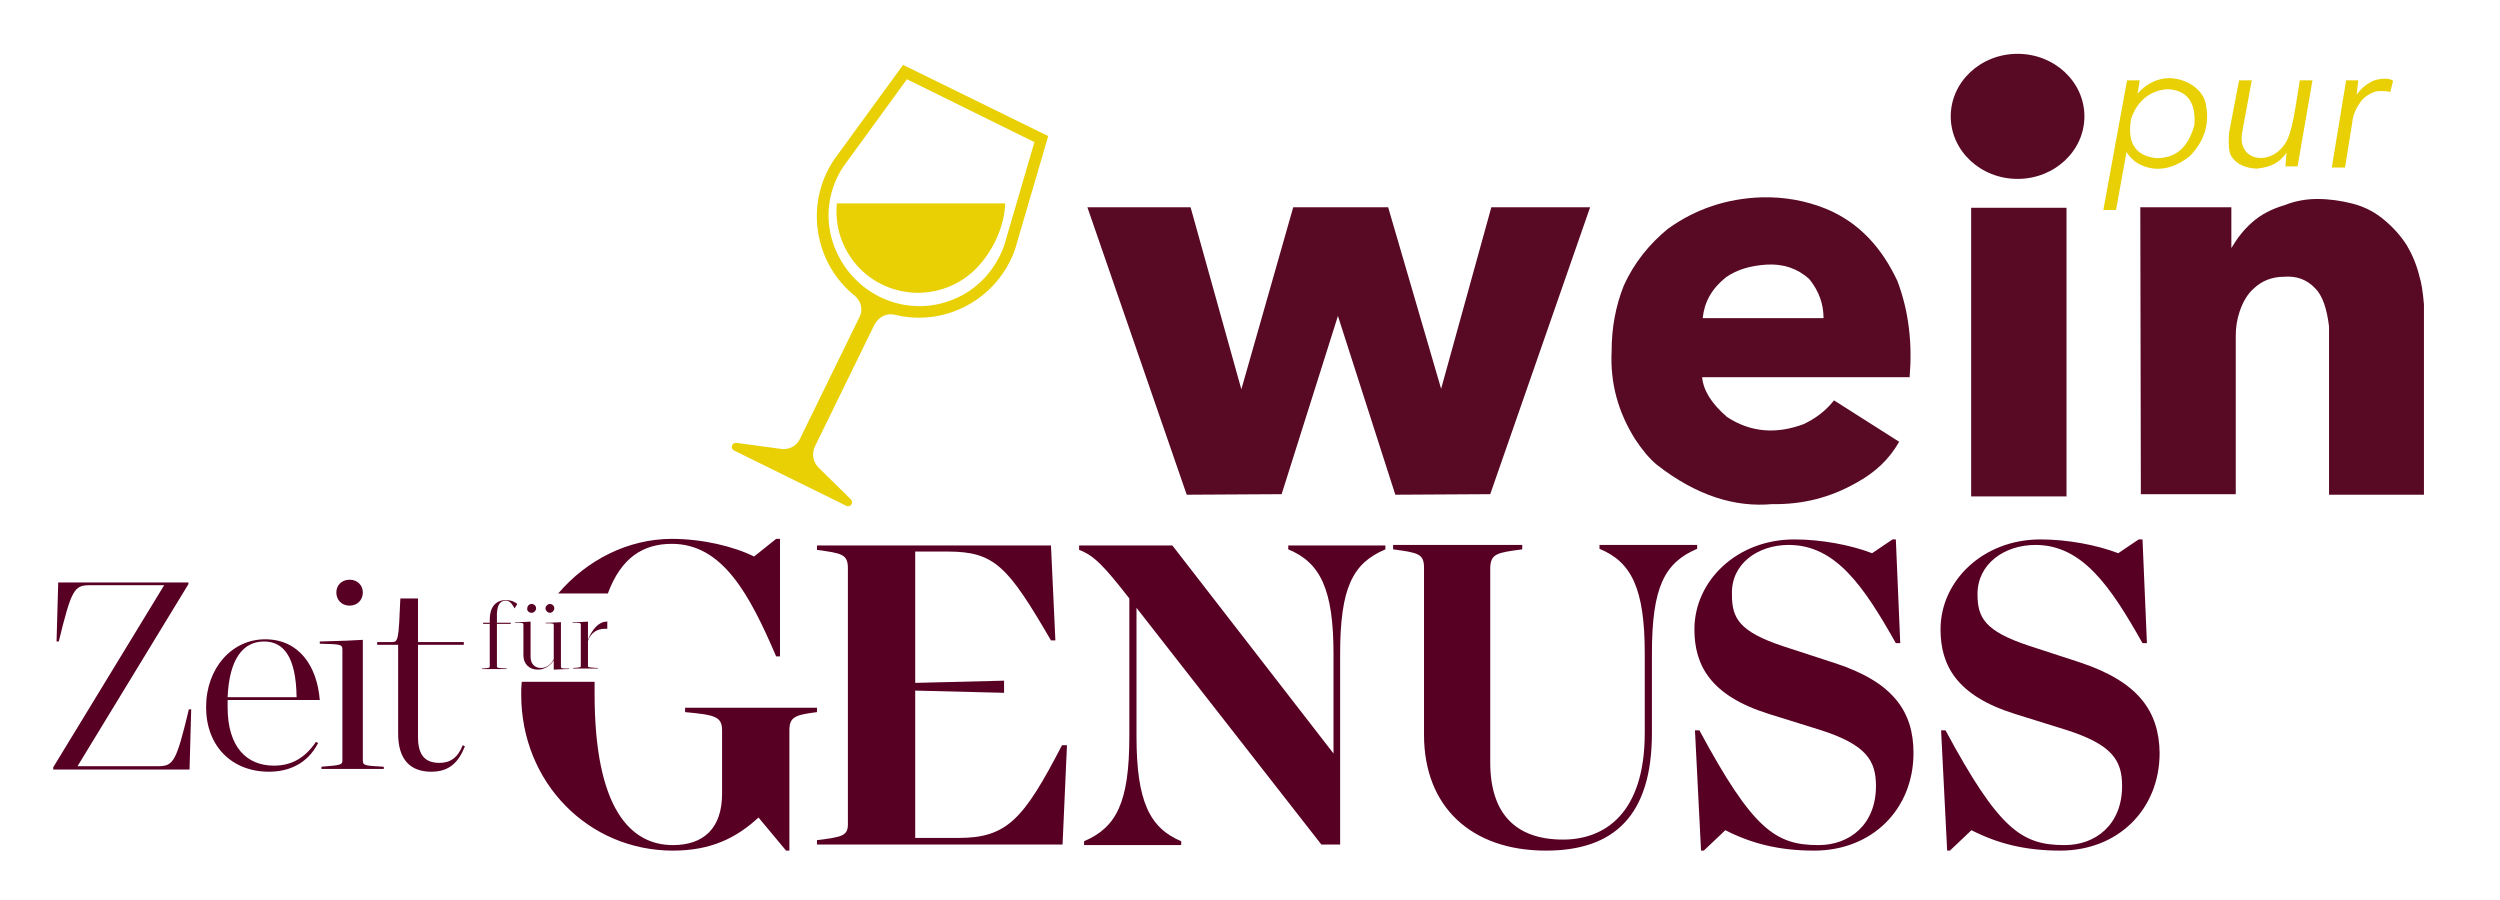 <?xml version="1.0" encoding="UTF-8" standalone="no"?>
<!DOCTYPE svg PUBLIC "-//W3C//DTD SVG 1.1//EN" "http://www.w3.org/Graphics/SVG/1.1/DTD/svg11.dtd">
<svg width="100%" height="100%" viewBox="0 0 453 163" version="1.1" xmlns="http://www.w3.org/2000/svg" xmlns:xlink="http://www.w3.org/1999/xlink" xml:space="preserve" xmlns:serif="http://www.serif.com/" style="fill-rule:evenodd;clip-rule:evenodd;stroke-linejoin:round;stroke-miterlimit:2;">
    <g id="ArtBoard1" transform="matrix(1.008,0,0,0.843,-47.532,-67.331)">
        <rect x="47.159" y="79.835" width="449.441" height="192.669" style="fill:none;"/>
        <g transform="matrix(0.992,0,0,1.186,4.05,-28.574)">
            <g>
                <path d="M420.4,211.5L411.2,208.5C403,205.8 401.8,203.3 401.8,199.1C401.8,193.6 406.7,190.2 412.3,190.2C420.8,190.2 425.9,197.7 431.7,208L432.5,208L431.7,189.2L431,189.2L427.3,191.7C423.4,190.2 418.1,189.2 413.2,189.2C402.8,189.2 395.1,196.7 395.1,205.5C395.1,212 398,217.5 408.5,220.8L417.8,223.7C426.3,226.4 428,229.3 428,233.9C428,240.9 423.2,244.6 417.6,244.6C409.8,244.6 405.7,241.8 396,223.8L395.2,223.8L396.3,245.6L396.8,245.6L400.7,241.9C405.4,244.3 410.4,245.6 416.8,245.6C427.3,245.6 434.8,238.1 434.8,227.9C434.7,220.3 430.9,215 420.4,211.5" style="fill:rgb(88,0,35);fill-rule:nonzero;"/>
            </g>
            <g>
                <path d="M165.2,190C174.4,190 179.3,199.2 184.1,210.4L184.8,210.4L184.8,189.1L184.1,189.1L180.1,192.3C176.5,190.5 170.8,189.1 165.2,189.1C157.3,189.1 149.8,192.9 144.6,199L153.6,199C156,192.5 160,190 165.2,190" style="fill:rgb(88,0,35);fill-rule:nonzero;"/>
            </g>
            <g>
                <path d="M255.9,190.3L239,190.3L239,191.1C241.7,192.1 243.5,194 248.1,199.9L248.1,224.9C248.1,237 245.7,241.4 239.9,243.9L239.9,244.6L257.5,244.6L257.5,243.9C251.8,241.5 249.4,236.7 249.4,224.9L249.4,201.6L282.9,244.5L286.3,244.5L286.3,210C286.3,197.9 288.6,193.5 294.5,191L294.5,190.3L276.9,190.3L276.9,191C282.7,193.4 285.1,198.2 285.1,210L285.1,228L255.9,190.3Z" style="fill:rgb(88,0,35);fill-rule:nonzero;"/>
            </g>
            <g>
                <path d="M367.6,190.2C376.1,190.2 381.2,197.7 387,208L387.8,208L387,189.2L386.4,189.2L382.7,191.7C378.8,190.2 373.5,189.2 368.6,189.2C358.2,189.2 350.5,196.7 350.5,205.5C350.5,212 353.4,217.5 363.9,220.8L373.2,223.7C381.7,226.4 383.4,229.3 383.4,233.9C383.4,240.9 378.6,244.6 373,244.6C365.2,244.6 361.1,241.8 351.4,223.8L350.6,223.8L351.7,245.6L352.2,245.6L356.1,241.9C360.8,244.3 365.8,245.6 372.2,245.6C382.7,245.6 390.2,238.1 390.2,227.9C390.2,220.3 386.4,215 375.9,211.6L366.7,208.6C358.5,205.9 357.3,203.4 357.3,199.2C357.1,193.6 362,190.2 367.6,190.2" style="fill:rgb(88,0,35);fill-rule:nonzero;"/>
            </g>
            <g>
                <path d="M191.5,243.7L191.5,244.5L236,244.5L236.8,226.5L235.9,226.5C229,239.8 226,243.3 217.2,243.3L209.3,243.3L209.3,216.6L225.4,217L225.4,214.8L209.3,215.2L209.3,191.4L215.2,191.4C223.7,191.4 226.1,194.1 233.9,207.5L234.7,207.5L233.9,190.3L191.5,190.3L191.5,191.1C196,191.7 197.1,191.9 197.1,194.4L197.1,240.5C197.2,243 196.1,243.1 191.5,243.7" style="fill:rgb(88,0,35);fill-rule:nonzero;"/>
            </g>
            <g>
                <path d="M319.3,191L319.3,190.2L295.9,190.2L295.9,191C300.4,191.6 301.5,191.8 301.5,194.3L301.5,224.6C301.5,237.7 310.1,245.6 323.6,245.6C335.9,245.6 342.8,239.3 342.8,224.3L342.8,209.9C342.8,197.8 345.1,193.4 351,190.9L351,190.2L333.3,190.2L333.3,190.9C339.1,193.3 341.5,198.1 341.5,209.9L341.5,224.3C341.5,238.9 334.2,243.6 326.7,243.6C318.1,243.6 313.5,238.9 313.5,229.6L313.5,194.3C313.6,191.8 314.7,191.6 319.3,191" style="fill:rgb(88,0,35);fill-rule:nonzero;"/>
            </g>
            <g>
                <path d="M137.9,217.3C137.9,233.3 150.1,245.6 165.4,245.6C172.3,245.6 176.9,243.3 180.9,239.6L185.9,245.6L186.5,245.6L186.5,223.8C186.5,221.4 187.5,221 191.5,220.5L191.5,219.7L167.6,219.7L167.6,220.5C173,221 174.3,221.3 174.3,223.8L174.3,235.3C174.3,241.6 170.9,244.6 165.4,244.6C157.7,244.6 151.2,238 151.2,217.2L151.2,215L138,215C137.9,215.9 137.9,216.6 137.9,217.3" style="fill:rgb(88,0,35);fill-rule:nonzero;"/>
            </g>
            <g>
                <path d="M153.4,204.1C151.9,204.1 150.7,205.6 150,207.4L150,204.1C149.4,204.1 148.7,204.2 147.2,204.2L147.2,204.3C148.6,204.3 148.7,204.3 148.7,204.7L148.7,212.1C148.7,212.4 148.6,212.4 147.3,212.5L147.3,212.6L151.8,212.6L151.8,212.5C150.1,212.4 150,212.4 150,212.1L150,207.6C150.5,206.1 151.7,205.4 153,205.4L153.5,205.4L153.5,204L153.4,204.1ZM145.1,212.2L145.1,204.2C144.5,204.2 143.8,204.3 142.3,204.3L142.3,204.4C143.7,204.4 143.8,204.4 143.8,204.8L143.8,210.9C143.3,211.9 142.4,212.5 141.5,212.5C140.3,212.5 139.6,211.7 139.6,210.5L139.6,204.1C139,204.1 138.3,204.2 136.8,204.2L136.8,204.3C138.2,204.3 138.3,204.3 138.3,204.7L138.3,210.2C138.3,211.8 139.4,212.8 140.9,212.8C142.1,212.8 143.2,212.1 143.8,211.1L143.8,212.8C144.4,212.8 145.1,212.7 146.6,212.7L146.6,212.6C145.2,212.6 145.1,212.6 145.1,212.2M143.1,202.5C143.5,202.5 143.9,202.1 143.9,201.7C143.9,201.2 143.5,200.9 143.1,200.9C142.7,200.9 142.3,201.3 142.3,201.7C142.3,202.1 142.7,202.5 143.1,202.5M139.8,202.5C140.2,202.5 140.6,202.1 140.6,201.7C140.6,201.2 140.2,200.9 139.8,200.9C139.3,200.9 139,201.3 139,201.7C138.9,202.1 139.3,202.5 139.8,202.5M135.1,200.3C135.8,200.3 136.2,200.8 136.7,201.7L137.2,200.9C136.7,200.5 136.1,200.2 135.1,200.2C133.2,200.2 132.2,201.6 132.2,203.7L132.2,204.3L131,204.3L131,204.5L132.2,204.5L132.2,212.2C132.2,212.5 132.1,212.5 130.8,212.6L130.8,212.7L135.3,212.7L135.3,212.6C133.6,212.5 133.5,212.5 133.5,212.2L133.5,204.5L136,204.5L136,204.3L133.5,204.3L133.5,202.6C133.6,201 134.1,200.3 135.1,200.3" style="fill:rgb(88,0,35);fill-rule:nonzero;"/>
            </g>
            <g>
                <path d="M121.6,231.3C124.8,231.3 126.5,229.7 127.7,226.7L127.3,226.5C126.4,228.8 125,229.7 123.1,229.7C120.3,229.7 119.2,228.1 119.2,225L119.2,208.3L127.5,208.3L127.5,207.8L119.2,207.8L119.2,199.9L116,199.9C115.7,207.4 115.6,207.8 114.5,207.8L111.8,207.8L111.8,208.3L115.6,208.3L115.6,224.4C115.6,229.1 117.8,231.3 121.6,231.3M101.7,230.8L113,230.8L113,230.4C109.5,230.2 109.2,230.2 109.2,229.2L109.2,207.4C107.5,207.5 105.7,207.6 101.4,207.7L101.4,208.1C105.2,208.2 105.5,208.2 105.5,209.2L105.5,229.2C105.5,230.1 105.2,230.1 101.7,230.4L101.7,230.8ZM106.8,201.2C108.2,201.2 109.2,200.2 109.2,198.8C109.2,197.5 108.2,196.5 106.8,196.5C105.4,196.5 104.4,197.5 104.4,198.8C104.4,200.2 105.4,201.2 106.8,201.2M91.3,207.7C94.8,207.7 97.1,210.4 97.2,217.8L84.7,217.8C85,210.7 87.6,207.7 91.3,207.7M93.1,230.2C88.2,230.2 84.7,226.9 84.7,219.6L84.7,218.3L101.4,218.3C100.9,212.1 97.6,207.3 91.5,207.3C85.5,207.3 80.8,212.5 80.8,219.6C80.8,226.6 85.4,231.3 92.2,231.3C95.6,231.3 99.1,230 101.1,226.1L100.7,225.9C98.8,228.7 96.4,230.2 93.1,230.2M77.7,219.9C75.4,229.5 74.9,230.3 72.1,230.3L57.5,230.3L77.6,197.3L77.6,197L54,197L53.7,207.7L54.1,207.7C56.4,198.3 56.9,197.5 59.7,197.5L73.2,197.5L53.1,230.5L53.1,230.9L77.8,230.9L78.1,220L77.7,220L77.7,219.9Z" style="fill:rgb(88,0,35);fill-rule:nonzero;"/>
            </g>
        </g>
        <g transform="matrix(0.992,0,0,1.186,4.05,-28.574)">
            <path d="M428.9,106L431.2,106L430.8,108.4C432.5,106.5 434.5,105.6 436.6,105.6C440.1,105.7 442.9,108 443.2,110.5C443.9,114.1 442.8,117.1 440.3,119.7C437.1,122.3 433.7,122.7 430.8,121C430.1,120.6 429.4,119.9 428.8,119L426.9,129.5L424.6,129.5L428.9,106ZM429.6,113.1C430.5,110.2 432.7,107.8 436.3,107.6C440.1,107.8 441.4,110.4 441.1,114.1C439.9,118.4 437.6,120.1 434.2,120.1C430.6,119.7 428.9,117.6 429.6,113.1Z" style="fill:rgb(232,208,4);"/>
        </g>
        <g transform="matrix(0.992,0,0,1.186,4.05,-28.574)">
            <path d="M449.2,106L451.5,106L449.8,115.2C448.6,120.8 455.1,121.7 457.7,117.2C458.9,115.2 459.4,110.9 460.2,106L462.5,106L459.8,121.6L457.6,121.6L457.8,119.1C456.6,120.8 455.2,121.7 452.4,122C450.3,121.9 448.8,121.2 447.9,119.9C447.4,119.3 447.2,117.9 447.4,115.4L449.2,106Z" style="fill:rgb(232,208,4);"/>
        </g>
        <g transform="matrix(0.992,0,0,1.186,4.05,-28.574)">
            <path d="M468.6,106L470.8,106L470.5,108.6C471.2,107.6 472,106.9 472.9,106.4C473.7,105.9 474.7,105.7 475.7,105.7C476.4,105.7 476.9,105.9 477.1,106.1L476.6,108.1C475.7,107.9 474.8,107.9 474,108C472.8,108.4 471.9,109 471.3,109.8C470.4,111 469.8,112.3 469.7,113.7L468.4,121.8L466,121.8L468.6,106Z" style="fill:rgb(232,208,4);"/>
        </g>
        <g transform="matrix(0.992,0,0,1.186,4.05,-28.574)">
            <path d="M431.3,129L447.8,129L447.8,136.4C448.8,134.7 450,133.1 451.6,131.7C453.2,130.3 455.1,129.3 457.5,128.6C459.5,127.8 461.5,127.5 463.4,127.5C465.5,127.5 467.6,127.8 469.6,128.3C472.1,128.9 474.1,130.1 475.5,131.3C477.2,132.7 478.5,134.2 479.6,135.9C480.6,137.6 481.4,139.5 481.9,141.6C482.2,142.5 482.5,144.2 482.7,146.6L482.7,181.1L465.5,181.1L465.5,150.6C465.1,147.3 464.3,145 463,143.7C461.5,142.1 459.6,141.4 457.3,141.6C455.1,141.6 453.3,142.4 452,143.6C450.8,144.6 449.9,146.1 449.3,147.9C448.8,149.4 448.6,150.8 448.6,152.3L448.6,181L431.4,181L431.3,129Z" style="fill:rgb(88,10,36);"/>
        </g>
        <g transform="matrix(0.985,0,0,1.184,13.109,-27.139)">
            <rect x="394.3" y="128.1" width="17.4" height="52.4" style="fill:rgb(88,10,36);"/>
        </g>
        <g transform="matrix(1.226,0,0,1.415,-247.298,5.55)">
            <ellipse cx="536" cy="70.2" rx="9.8" ry="9.5" style="fill:rgb(88,10,36);"/>
        </g>
        <g transform="matrix(0.992,0,0,1.186,4.05,-28.574)">
            <path d="M240.5,129L259.2,129L268.4,162L277.8,129L295,129L304.6,161.9L313.7,129L331.6,129L313.5,181L296.3,181.1L285.9,148.7L275.7,181L258.5,181.1L240.5,129Z" style="fill:rgb(88,10,36);"/>
        </g>
        <g transform="matrix(0.992,0,0,1.186,4.05,-28.574)">
            <path d="M335.5,155C335.2,160.9 336.7,166.2 339.8,171.1C341,172.9 342.2,174.4 343.6,175.6C351,181.4 358,183.4 364.6,182.8C370.1,182.9 375.2,181.6 379.9,178.9C383.2,177.1 385.8,174.7 387.6,171.5L375.8,164C374.2,166 372.4,167.3 370.3,168.3C365.5,170.1 360.8,169.9 356.4,167C353.5,164.5 352.1,162.1 351.9,159.8L389.5,159.8C390,153.8 389.4,148 387.3,142.4C384.5,136.4 380.4,131.8 374.4,129.3C370.7,127.8 366.8,127.1 362.7,127.2C356.4,127.4 350.7,129.3 345.7,132.9C342.4,135.6 339.6,139 337.7,143.2C336.2,147 335.5,150.9 335.5,155ZM352,149.1L373.9,149.1C373.9,146.6 373.1,144.2 371.3,142C369.2,140.1 366.6,139.2 363.5,139.4C360.6,139.6 358.2,140.3 356.2,141.7C353.6,143.8 352.3,146.2 352,149.1Z" style="fill:rgb(88,10,36);"/>
        </g>
        <g transform="matrix(0.992,0,0,1.186,4.05,-28.574)">
            <path d="M225.6,128.3L195.1,128.3C194.7,132.4 196,136.4 198.7,139.5C201.5,142.7 205.6,144.5 209.8,144.5C214,144.5 218.1,142.7 220.9,139.5C223.6,136.5 225.5,132.2 225.6,128.3Z" style="fill:rgb(232,208,4);fill-rule:nonzero;"/>
            <path d="M205.7,148.5C214.7,150.7 224.2,145.7 227.4,136.6L233.4,116.1L207.1,103.2L194.5,120.5C189.2,128.6 191.1,139.2 198.3,145C199.5,146 199.9,147.6 199.2,148.9L188.4,171C187.8,172.3 186.4,173 185,172.8L176.9,171.7C176.1,171.6 175.7,172.7 176.5,173.1L196.8,183.1C197.6,183.5 198.2,182.5 197.6,181.9L191.8,176.2C190.8,175.2 190.5,173.7 191.1,172.4L201.9,150.3C202.7,148.8 204.2,148.1 205.7,148.5ZM202.8,145.2C198.6,143.1 195.5,139.3 194.2,134.8C192.9,130.3 193.7,125.5 196.3,121.6L207.8,105.8L230.9,117.2L225.4,136C223.8,140.4 220.5,144 216.2,145.7C211.9,147.5 207,147.3 202.8,145.2Z" style="fill:rgb(232,208,4);fill-rule:nonzero;"/>
        </g>
    </g>
</svg>
